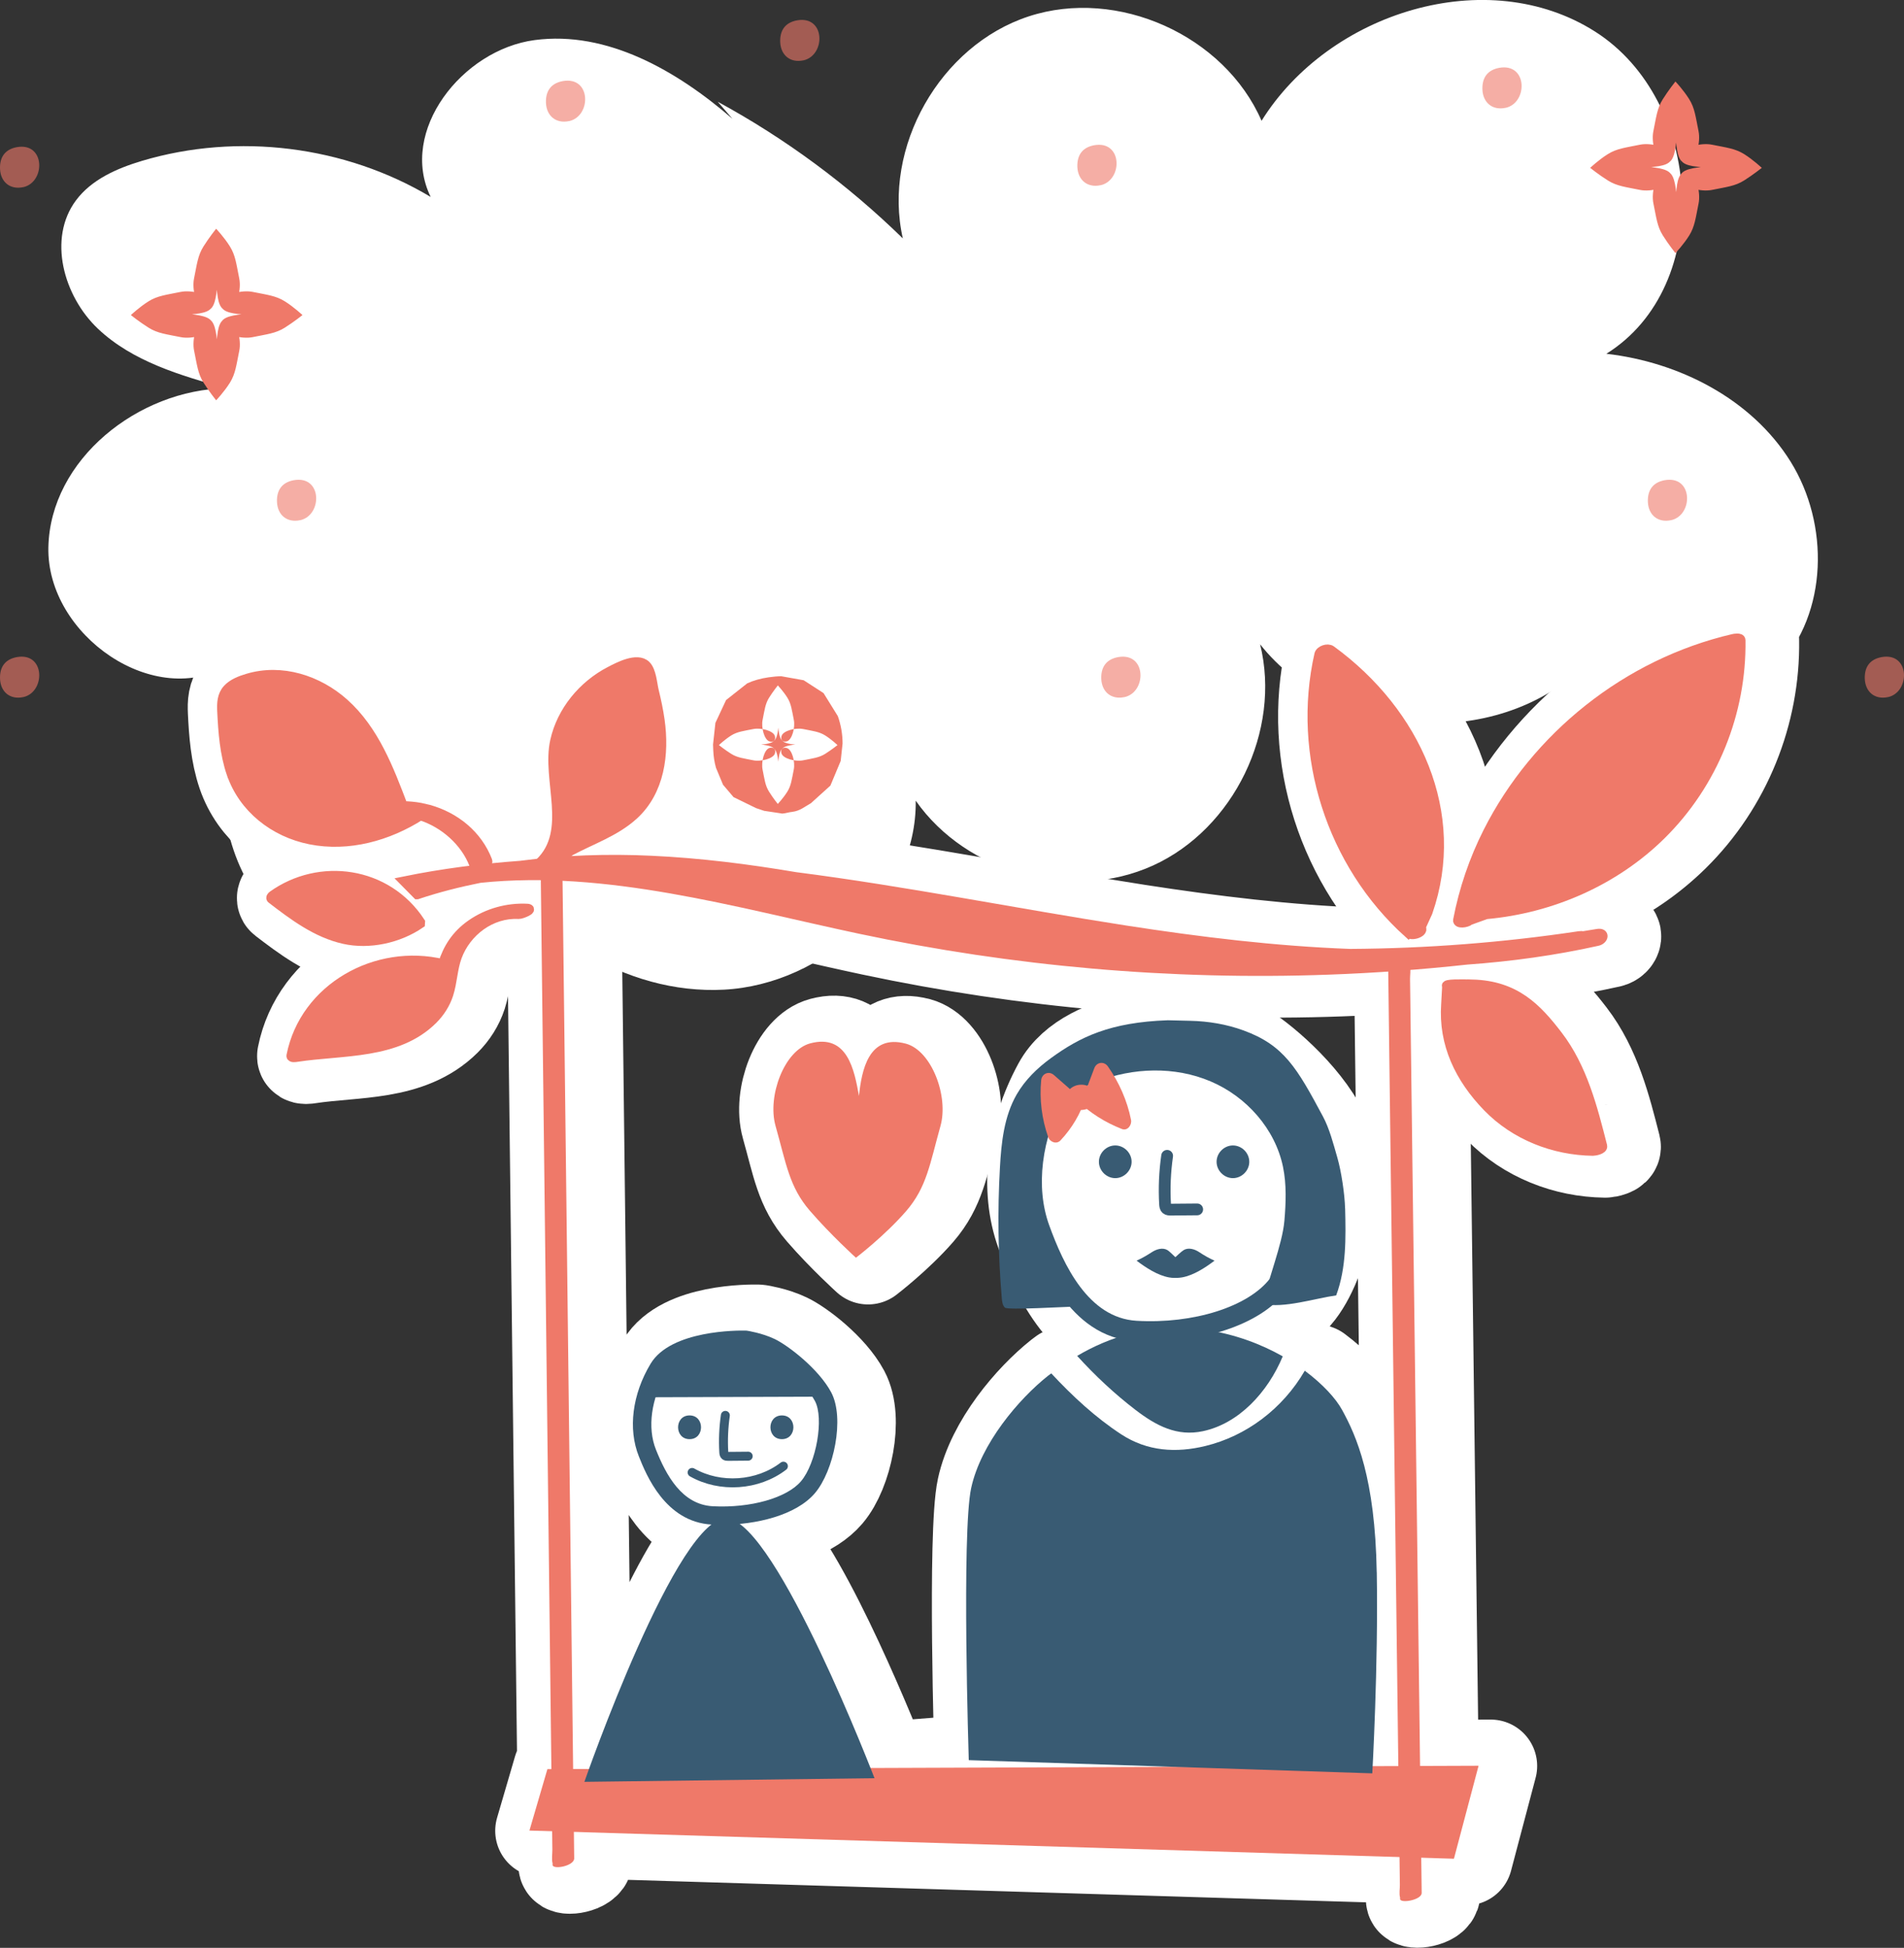 <?xml version="1.0" encoding="UTF-8"?> <svg xmlns="http://www.w3.org/2000/svg" id="Layer_2" viewBox="0 0 425.08 434.91"><rect x="0" y="0" width="425.08" height="434.91" fill="#333333" stroke="none"/><defs><style> .cls-1, .cls-2 { fill: #fff; } .cls-3 { stroke-width: 2.63px; } .cls-3, .cls-4 { fill: none; stroke: #395b73; } .cls-3, .cls-4, .cls-2 { stroke-linecap: round; stroke-linejoin: round; } .cls-4 { stroke-width: 2px; } .cls-5 { stroke-width: 2.18px; } .cls-5, .cls-6, .cls-7, .cls-8 { fill: #ef7969; } .cls-5, .cls-7 { stroke: #ef7969; stroke-miterlimit: 10; } .cls-6 { opacity: .6; } .cls-2 { stroke: #fff; stroke-width: 20.72px; } .cls-9 { fill: #395b73; } .cls-7 { stroke-width: 2.19px; } .cls-10 { fill: #395b73; } </style></defs><g id="Layer_1-2" data-name="Layer_1"><g><g><g><path class="cls-1" d="M163.53,26.53c-12.36-10.7-27.98-19.74-44.18-17.58-16.2,2.16-30.37,20.33-23.2,35.02-19.12-11.43-43.08-14.42-64.43-8.06-5.59,1.67-11.27,4.15-14.76,8.83-6.34,8.52-2.78,21.4,4.94,28.69s18.38,10.4,28.61,13.26c-19.64.3-39.32,15.9-39.71,35.54-.39,19.64,23.88,36.5,40.54,26.1-2.38,13.79-3.65,28.28.83,41.54,4.48,13.26,16.01,24.98,29.98,25.8s28.08-12.76,24.67-26.34c11.57,18.88,32.69,32.79,54.8,31.64,22.11-1.15,43.11-20.05,42.82-42.2,11.38,16.27,34.87,22.7,52.95,14.49,18.07-8.21,28.7-30.13,23.94-49.4,16.81,21.28,52.49,23.77,72.1,5.03,10.33,12.79,32.3,12,43.5-.03s11.51-31.83,2.83-45.79c-8.69-13.96-24.8-22.21-41.13-24.08,24.25-15.15,21.62-56.56-2.49-71.92-24.11-15.36-59.38-4.36-74.49,19.9-8.32-19.1-32.19-29.8-51.99-23.31-19.8,6.49-32.7,29.24-28.1,49.57-12.29-12.01-26.24-22.31-41.33-30.52"></path><g><path class="cls-2" d="M204.94,233.1c-8.34-2.22-9.86,5.99-10.46,11.68-1.03-5.75-2.55-13.96-10.89-11.74-5.78,1.54-9.6,11.8-7.74,18.4,2.39,8.46,3.07,13.64,7.66,18.95,4.76,5.5,10.29,10.5,10.29,10.5,0,0,6.46-4.94,11.22-10.43,4.59-5.32,5.27-10.5,7.64-18.96,1.89-6.61-1.96-16.85-7.73-18.41Z"></path><path class="cls-2" d="M331.39,219.88c-2.2-.06-6.35-.15-5.62.44l-.22,3.97c-.63,8.85,3.05,16.53,9.31,22.97,6.1,6.28,14.73,9.68,23.5,9.79.45,0,2.26-.35,2.07-1.09-2.18-8.57-4.45-17.51-9.96-24.69-4.66-6.07-9.45-11.14-19.08-11.39Z"></path><path class="cls-2" d="M389.66,142.71c-23.63,5.5-43.98,21.8-54.74,43.12-3.14,6.22-5.39,12.83-6.7,19.66-.16.86,1.88.66,2.65.02,1.23-.44,2.41-.86,3.64-1.31,14.59-1.31,28.69-7.5,39.06-17.74,11.61-11.46,17.98-27.33,17.74-43.46,0-.59-1.42-.34-1.65-.28Z"></path><path class="cls-2" d="M96.49,206.28l.02-.33c-7.45-11.38-22.47-13.38-32.93-5.89-.18.13-.5.47-.22.68,4.88,3.74,10,7.61,16.15,8.99,5.65,1.27,12.19-.17,16.98-3.45Z"></path><path class="cls-2" d="M317.16,208.41c.89.8,3.67-.35,2.7-1.22l1.57-3.44c7.67-22.04-2.59-44.62-21.57-58.46-.76-.55-2.42,0-2.63.92-5.07,22.37,2.71,46.73,19.92,62.21Z"></path><path class="cls-2" d="M120.43,202.95c-4.42-.23-8.89,1.01-12.51,3.54-3.36,2.35-5.21,5.32-6.32,8.83-14.85-3.57-30.85,5.34-33.84,20.45-.1.52.95.34,1.19.3,10.25-1.57,22.43-.48,30.37-8.38,1.59-1.59,2.81-3.49,3.5-5.62.88-2.74.91-5.68,1.9-8.39,2.06-5.62,7.62-9.85,13.79-9.52.66.03,3.38-1.14,1.91-1.21Z"></path><path class="cls-2" d="M96.57,182.12c5.37,1.69,10.05,5.88,12,10.97.31.8,3.23-.08,2.96-.78-2.22-5.82-7.27-9.83-13.09-11.46l-1.92-.44c-1.27-.23-2.56-.35-3.86-.36h0c-3.1-8.17-6.41-16.94-13.16-22.96-5.77-5.15-13.9-7.81-21.53-5.51-1.59.48-3.34,1.14-4.47,2.4-1.23,1.36-1.28,3.14-1.2,4.86.22,4.65.57,9.47,2.09,13.92,2.65,7.75,9.52,13.14,17.59,14.75,8.52,1.7,17.39-.79,24.58-5.39Z"></path><path class="cls-2" d="M359.33,208.57c-1.07.19-2.14.34-3.21.52-.18-.06-.42-.08-.83-.02-16.94,2.54-34.06,3.86-51.17,3.96-16.79-.62-33.58-2.67-50.12-5.23-24.58-3.81-49.04-8.75-73.72-11.92-10.62-1.79-21.3-3.15-32.12-3.65-7.23-.34-14.48-.25-21.67.33,1.25-.76,2.42-1.6,3.53-2.5,4.76-2.55,10.03-4.3,14.08-7.97,5.92-5.36,6.95-13.73,5.9-21.19-.31-2.21-.78-4.4-1.31-6.57-.38-1.57-.55-4.48-1.79-5.68-1.94-1.88-6.14.37-8.02,1.35-6.06,3.15-10.76,8.87-12.24,15.48-1.96,8.72,4.03,20.17-3.43,27.29-.03.03-.03.05-.04.07-1.44.15-2.87.31-4.3.49-8.68.63-17.33,1.74-25.89,3.48l2.88,2.92c4.61-1.54,9.28-2.72,13.99-3.66,4.52-.47,9.06-.65,13.61-.6.08,7.08.17,14.17.25,21.25.21,17.62.42,35.24.63,52.87.25,21.42.51,42.83.76,64.25.22,18.44.44,36.87.66,55.31.02,1.97.05,3.93.07,5.9h-.9s-4.01,13.72-4.01,13.72l5.08.15c.02,1.37.03,2.75.05,4.12.01.86-.2,2.18.04,3,.03.1,0,.27,0,.38.01,1.15,4.85.28,4.83-1.44-.02-1.97-.05-3.94-.07-5.91l184.33,5.62c0,.28,0,.56.01.84.02,1.78.05,3.56.07,5.35.01.8-.2,2.03.04,2.8.03.1,0,.25,0,.35.01,1.08,4.85.27,4.83-1.34-.03-2.62-.07-5.24-.1-7.85l7.3.22,5.49-20.76-13.05.05c-.18-13.88-.35-27.77-.53-41.65-.25-20.02-.51-40.04-.76-60.07-.22-17.24-.44-34.47-.66-51.71-.07-5.66-.14-11.33-.22-16.99-.02-1.78-.05-3.56-.07-5.35-.01-.8.2-2.03-.04-2.8-.02-.08-.01-.18,0-.27,4.26-.34,8.51-.72,12.75-1.18,9.78-.7,19.52-2.04,29.12-4.18,1.36-.3,1.73-1.91-.02-1.6ZM309.16,394.41c.29-5.7,1.22-25.56.91-43.31-.36-20.99-4.51-30.38-7.76-36.27-1.39-2.52-4.26-5.69-8.3-8.71-4.97,8.55-13.1,14.59-22.17,16.8-6.55,1.6-12.99,1.21-18.83-2.61-5.69-3.72-10.87-8.51-15.6-13.6-.24.18-.52.38-.75.56-6.49,5.16-14.97,15.1-17.13,25.04-2.16,9.94-.54,60.76-.54,60.76l-21.94,1.74c-3.84-9.68-19.16-47.14-29.18-54.48,6.58-.62,13.28-2.76,16.78-6.87,4.2-4.94,6.7-16.75,3.62-22.52-2.81-5.25-9.6-10.45-12.61-11.89-2.83-1.35-6.07-1.84-6.2-1.86l-.26-.02c-1.7-.04-16.72-.14-21.24,7.4-4.09,6.82-5.07,14.56-2.62,20.69,1.6,4,5.85,14.61,16.21,15.21-9.77,7.56-23.51,44.03-27.33,54.57h-3.54c0-.67-.02-1.36-.02-2.05-.21-17.62-.42-35.24-.63-52.87-.25-21.42-.51-42.83-.76-64.25-.22-18.44-.44-36.87-.66-55.31-.07-6.06-.14-12.11-.22-18.17-.02-1.91-.05-3.81-.07-5.72,0-.3.02-.66.04-1.04,22.38,1.05,44.87,7.28,66.37,11.84,34.31,7.28,69.47,10.38,104.55,9.11,4.67-.17,9.33-.43,13.99-.75-.37.27-.62.58-.61.94.09,6.86.17,13.72.26,20.57.21,16.48.42,32.95.63,49.42.25,20.02.51,40.05.76,60.07.2,15.84.4,31.68.6,47.52l-5.75.02Z"></path><path class="cls-2" d="M276.76,233.74c-4.12-2.17-8.84-2.96-9.04-3l-.31-.03c-1.01-.03-24.34-.44-30.94,11.69-5.9,10.85-7.33,23.11-3.81,32.8,2.09,5.76,7.3,20.1,19.24,23.59-3.26,1.12-6.17,2.54-8.71,4.03,4.03,4.43,8.36,8.48,13.03,12.06,4.65,3.56,9.27,5.98,15.05,4.75,8.01-1.7,14.48-8.68,17.82-16.71-4.05-2.28-8.84-4.24-14.35-5.39,6.19-1.79,11.73-4.78,15.13-9.19,6.02-7.82,9.65-26.45,5.25-35.53-4.02-8.28-14.08-16.82-18.35-19.07Z"></path></g><g><path class="cls-6" d="M5.2,41.78c-2.95.64-5.05-1.15-5.19-4.02-.11-2.45.92-4.37,3.73-4.9,6.39-1.16,6.46,7.8,1.46,8.93Z"></path><path class="cls-6" d="M5.2,155.64c-2.95.64-5.05-1.15-5.19-4.02-.11-2.45.92-4.37,3.73-4.9,6.39-1.16,6.46,7.8,1.46,8.93Z"></path><path class="cls-6" d="M421.52,155.64c-2.95.64-5.05-1.15-5.19-4.02-.11-2.45.92-4.37,3.73-4.9,6.39-1.16,6.46,7.8,1.46,8.93Z"></path><path class="cls-6" d="M251.06,155.64c-2.95.64-5.05-1.15-5.19-4.02-.11-2.45.92-4.37,3.73-4.9,6.39-1.16,6.46,7.8,1.46,8.93Z"></path><path class="cls-6" d="M373.09,116.14c-2.95.64-5.05-1.15-5.19-4.02-.11-2.45.92-4.37,3.73-4.9,6.39-1.16,6.46,7.8,1.46,8.93Z"></path><path class="cls-6" d="M67.03,116.14c-2.95.64-5.05-1.15-5.19-4.02-.11-2.45.92-4.37,3.73-4.9,6.39-1.16,6.46,7.8,1.46,8.93Z"></path><path class="cls-6" d="M127.08,27.03c-2.95.64-5.05-1.15-5.19-4.02-.11-2.45.92-4.37,3.73-4.9,6.39-1.16,6.46,7.8,1.46,8.93Z"></path><path class="cls-6" d="M245.72,41.35c-2.95.64-5.05-1.15-5.19-4.02-.11-2.45.92-4.37,3.73-4.9,6.39-1.16,6.46,7.8,1.46,8.93Z"></path><path class="cls-6" d="M179.38,13.47c-2.95.64-5.05-1.15-5.19-4.02-.11-2.45.92-4.37,3.73-4.9,6.39-1.16,6.46,7.8,1.46,8.93Z"></path><path class="cls-6" d="M336.15,24.07c-2.95.64-5.05-1.15-5.19-4.02-.11-2.45.92-4.37,3.73-4.9,6.39-1.16,6.46,7.8,1.46,8.93Z"></path></g><g><path class="cls-8" d="M374.05,56.51s-1.52-1.89-2.82-3.96c-1.26-2-1.44-3.96-2.1-7.15-.51-2.49.54-6.36,2.12-6.94,2.28-.84,2.7,2.26,2.98,4.43.16-2.14.58-5.24,2.87-4.4,1.58.59,2.63,4.45,2.12,6.94-.65,3.19-.84,5.15-2.09,7.15-1.3,2.07-3.07,3.93-3.07,3.93h0ZM374.05,18.2s1.77,1.86,3.07,3.94c1.26,2,1.44,3.96,2.09,7.15.52,2.49-.54,6.36-2.12,6.94-2.28.84-2.7-2.26-2.87-4.4-.28,2.17-.7,5.26-2.98,4.43-1.58-.58-2.63-4.45-2.12-6.94.65-3.19.84-5.15,2.1-7.15,1.3-2.07,2.82-3.96,2.82-3.96h0ZM393.33,37.48s-1.88,1.51-3.96,2.82c-2,1.26-3.96,1.45-7.15,2.1-2.49.51-6.36-.54-6.94-2.12-.84-2.28,2.26-2.7,4.42-2.98-2.14-.16-5.24-.58-4.4-2.87.58-1.58,4.45-2.63,6.94-2.12,3.19.65,5.15.84,7.15,2.1,2.07,1.3,3.94,3.07,3.94,3.07h0ZM355.02,37.48s1.87-1.77,3.94-3.07c2-1.26,3.96-1.44,7.15-2.1,2.49-.51,6.36.53,6.94,2.12.84,2.28-2.26,2.7-4.4,2.87,2.17.28,5.26.7,4.42,2.98-.58,1.58-4.45,2.63-6.94,2.12-3.19-.65-5.15-.84-7.15-2.1-2.07-1.3-3.96-2.82-3.96-2.82Z"></path><path class="cls-8" d="M48.25,89.38s-1.52-1.89-2.82-3.96c-1.26-2-1.44-3.96-2.1-7.15-.51-2.49.54-6.36,2.12-6.94,2.28-.84,2.7,2.26,2.98,4.43.16-2.14.58-5.24,2.87-4.4,1.58.59,2.63,4.45,2.12,6.94-.65,3.19-.84,5.15-2.09,7.15-1.3,2.07-3.07,3.93-3.07,3.93h0ZM48.25,51.07s1.77,1.86,3.07,3.94c1.26,2,1.44,3.96,2.09,7.15.52,2.49-.54,6.36-2.12,6.94-2.28.84-2.7-2.26-2.87-4.4-.28,2.17-.7,5.26-2.98,4.43-1.58-.58-2.63-4.45-2.12-6.94.65-3.19.84-5.15,2.1-7.15,1.3-2.07,2.82-3.96,2.82-3.96h0ZM67.53,70.35s-1.88,1.51-3.96,2.82c-2,1.26-3.96,1.45-7.15,2.1-2.49.51-6.36-.54-6.94-2.12-.84-2.28,2.26-2.7,4.42-2.98-2.14-.16-5.24-.58-4.4-2.87.58-1.58,4.45-2.63,6.94-2.12,3.19.65,5.15.84,7.15,2.1,2.07,1.3,3.94,3.07,3.94,3.07h0ZM29.22,70.35s1.87-1.77,3.94-3.07c2-1.26,3.96-1.44,7.15-2.1,2.49-.51,6.36.53,6.94,2.12.84,2.28-2.26,2.7-4.4,2.87,2.17.28,5.26.7,4.42,2.98-.58,1.58-4.45,2.63-6.94,2.12-3.19-.65-5.15-.84-7.15-2.1-2.07-1.3-3.96-2.82-3.96-2.82Z"></path></g><path class="cls-8" d="M173.65,179.51s-1.05-1.3-1.95-2.74c-.87-1.39-1-2.74-1.45-4.94-.35-1.72.37-4.39,1.46-4.8,1.58-.58,1.87,1.56,2.06,3.06.11-1.48.4-3.62,1.98-3.04,1.09.4,1.82,3.07,1.46,4.8-.45,2.21-.58,3.56-1.45,4.94-.9,1.43-2.12,2.72-2.12,2.72h0ZM174.5,181.66c.74,0,1.56-.32,2.37-.39,1.74-.21,2.83-1.19,4.17-1.93l4.35-3.93,2.3-5.51.42-3.89c0-2.09-.37-4.19-1.06-6.12l-3.19-5.14-4.44-2.87-4.99-.89c-.9,0-1.87.1-2.85.24-1.79.26-3.38.71-4.76,1.35l-4.72,3.73-2.38,5.09-.53,4.83c0,.42.05.82.05,1.29.05,1.39.27,2.69.6,3.89l1.58,3.8,2.35,2.77,5.04,2.46,1.79.6,3.93.59ZM173.65,153.03s1.22,1.29,2.12,2.72c.87,1.38,1,2.74,1.45,4.94.36,1.72-.37,4.39-1.46,4.8-1.58.58-1.87-1.56-1.98-3.04-.19,1.5-.48,3.64-2.06,3.06-1.09-.4-1.82-3.07-1.46-4.8.45-2.21.58-3.56,1.45-4.94.9-1.43,1.95-2.74,1.95-2.74h0ZM186.98,166.36s-1.31,1.04-2.74,1.95c-1.39.87-2.74,1-4.94,1.45-1.72.35-4.39-.37-4.8-1.47-.58-1.58,1.56-1.87,3.06-2.06-1.48-.11-3.62-.4-3.04-1.98.4-1.09,3.08-1.82,4.8-1.47,2.21.45,3.56.58,4.94,1.45,1.43.9,2.72,2.13,2.72,2.13h0ZM160.5,166.36s1.29-1.22,2.72-2.13c1.39-.87,2.74-1,4.94-1.45,1.72-.35,4.4.37,4.8,1.47.58,1.58-1.56,1.87-3.04,1.98,1.5.19,3.64.48,3.06,2.06-.4,1.1-3.07,1.82-4.8,1.47-2.21-.45-3.56-.58-4.94-1.45-1.43-.9-2.74-1.95-2.74-1.95Z"></path><g><path class="cls-8" d="M191.09,280.82s-5.53-5-10.29-10.5c-4.59-5.31-5.27-10.49-7.66-18.95-1.86-6.61,1.96-16.86,7.74-18.41,8.34-2.22,9.86,5.99,10.89,11.74.6-5.69,2.12-13.89,10.46-11.68,5.77,1.55,9.61,11.79,7.73,18.41-2.37,8.46-3.05,13.64-7.64,18.96-4.76,5.5-11.22,10.43-11.22,10.43h0Z"></path><g><polygon class="cls-8" points="122.21 395.01 118.2 408.72 324.6 415.01 330.1 394.25 122.21 395.01"></polygon><path class="cls-8" d="M128.19,414.93c-.09-7.34-.17-14.67-.26-22.01-.21-17.62-.42-35.24-.63-52.87-.25-21.42-.51-42.83-.76-64.25-.22-18.44-.44-36.87-.66-55.31-.07-6.06-.14-12.11-.22-18.17-.02-1.91-.05-3.81-.07-5.72-.01-.86.2-2.18-.04-3-.03-.1,0-.27,0-.38-.01-1.15-4.85-.29-4.83,1.44.09,7.34.17,14.67.26,22.01.21,17.62.42,35.24.63,52.87.25,21.42.51,42.83.76,64.25.22,18.44.44,36.87.66,55.31.07,6.06.14,12.11.22,18.17.02,1.91.05,3.81.07,5.72.01.86-.2,2.18.04,3,.03.1,0,.27,0,.38.01,1.15,4.85.29,4.83-1.44h0Z"></path><path class="cls-8" d="M317.4,422.64c-.09-6.86-.17-13.72-.26-20.57-.21-16.47-.42-32.95-.63-49.42-.25-20.02-.51-40.05-.76-60.07-.22-17.24-.44-34.47-.66-51.71-.07-5.66-.14-11.33-.22-16.99-.02-1.78-.05-3.56-.07-5.35-.01-.8.2-2.03-.04-2.8-.03-.1,0-.25,0-.35-.01-1.08-4.85-.27-4.83,1.34.09,6.86.17,13.72.26,20.57.21,16.47.42,32.95.63,49.42.25,20.02.51,40.05.76,60.07.22,17.24.44,34.47.66,51.71.07,5.66.14,11.33.22,16.99.02,1.78.05,3.56.07,5.35.01.8-.2,2.03.04,2.8.03.1,0,.25,0,.35.01,1.08,4.85.27,4.83-1.34h0Z"></path><path class="cls-5" d="M328.68,219.8c-2.2-.06-6.35-.15-5.62.44l-.22,3.97c-.63,8.85,3.05,16.53,9.31,22.97,6.1,6.28,14.73,9.68,23.5,9.79.45,0,2.26-.35,2.07-1.1-2.18-8.57-4.45-17.51-9.96-24.69-4.66-6.07-9.45-11.14-19.08-11.39Z"></path><path class="cls-5" d="M328.16,205.44c1.23-.44,2.41-.86,3.64-1.31,14.59-1.31,28.69-7.5,39.06-17.74,11.61-11.46,17.98-27.33,17.74-43.46,0-.59-1.42-.34-1.65-.28-23.63,5.5-43.98,21.8-54.74,43.12-3.14,6.22-5.39,12.83-6.7,19.66-.16.86,1.88.66,2.65.02Z"></path><path class="cls-7" d="M93.78,206.21l.02-.33c-7.45-11.38-22.47-13.38-32.93-5.89-.18.13-.5.47-.22.68,4.88,3.74,10,7.61,16.15,8.99,5.65,1.27,12.19-.17,16.98-3.45Z"></path><path class="cls-5" d="M314.46,208.33c.89.8,3.67-.35,2.7-1.22l1.57-3.44c7.67-22.04-2.59-44.62-21.57-58.46-.76-.55-2.42,0-2.63.92-5.07,22.37,2.71,46.73,19.92,62.21Z"></path><path class="cls-7" d="M117.72,202.88c-4.42-.23-8.89,1.01-12.51,3.54-3.36,2.35-5.21,5.32-6.32,8.83-14.85-3.57-30.85,5.34-33.84,20.45-.1.52.95.34,1.19.3,10.25-1.57,22.43-.48,30.37-8.38,1.59-1.59,2.81-3.49,3.5-5.62.88-2.74.91-5.68,1.9-8.39,2.06-5.62,7.62-9.85,13.79-9.52.66.03,3.38-1.14,1.91-1.21Z"></path><path class="cls-7" d="M51.69,172.69c2.65,7.75,9.52,13.14,17.59,14.75,8.52,1.7,17.39-.79,24.58-5.39,5.37,1.69,10.05,5.88,12,10.97.31.8,3.23-.08,2.96-.78-2.22-5.82-7.27-9.83-13.09-11.46l-1.92-.44c-1.27-.23-2.56-.35-3.86-.36h0c-3.1-8.17-6.41-16.94-13.16-22.96-5.77-5.15-13.9-7.81-21.53-5.51-1.59.48-3.34,1.14-4.47,2.4-1.23,1.36-1.28,3.14-1.2,4.86.22,4.65.57,9.47,2.09,13.92Z"></path><path class="cls-5" d="M93.15,199.69c4.61-1.54,9.28-2.72,13.99-3.66,28.38-2.97,57.43,5.56,84.88,11.39,34.31,7.28,69.47,10.38,104.55,9.11,10.35-.37,20.67-1.13,30.96-2.25,9.78-.7,19.52-2.04,29.12-4.18,1.36-.3,1.73-1.91-.02-1.6-1.07.19-2.14.34-3.21.52-.18-.06-.42-.08-.83-.02-16.94,2.54-34.06,3.86-51.17,3.96-16.79-.62-33.58-2.67-50.12-5.23-24.58-3.81-49.04-8.75-73.72-11.92-10.62-1.79-21.3-3.15-32.12-3.65-9.79-.46-19.61-.14-29.3,1.13-8.68.63-17.33,1.74-25.89,3.48l2.88,2.92Z"></path><path class="cls-7" d="M121.92,193.54c1.96-1.01,3.75-2.21,5.39-3.56,4.76-2.55,10.03-4.3,14.08-7.97,5.92-5.36,6.95-13.73,5.9-21.19-.31-2.21-.78-4.4-1.31-6.57-.38-1.57-.55-4.48-1.79-5.68-1.94-1.88-6.14.37-8.02,1.35-6.06,3.15-10.76,8.87-12.24,15.48-1.96,8.72,4.03,20.17-3.43,27.29-.04.03-.03.06-.04.09-.25.19-.51.36-.76.56-.83.7,1.92.33,2.22.18Z"></path><path class="cls-9" d="M256.68,299.55c-1.08,0-2.15-.03-3.19-.09-15.04-.87-21.22-17.92-23.55-24.33-3.52-9.69-2.09-21.95,3.81-32.8,6.59-12.13,29.93-11.72,30.94-11.69l.31.03c.2.03,4.92.82,9.04,3,4.27,2.25,14.33,10.78,18.35,19.07,4.4,9.08.77,27.71-5.25,35.53-6.12,7.93-19.17,11.29-30.46,11.29ZM263.78,235.2c-6.53,0-21.82,1.61-26.01,9.31-5.29,9.72-6.61,20.58-3.53,29.06,3.21,8.86,8.73,20.7,19.51,21.33,12.72.74,24.93-3.14,29.77-9.42,5.42-7.03,8.04-23.98,4.76-30.75-3.53-7.29-12.67-15.07-16.37-17.02-3.1-1.64-6.74-2.36-7.5-2.5-.2,0-.41,0-.64,0Z"></path><path class="cls-9" d="M268.56,319.55c8.01-1.7,14.48-8.68,17.82-16.71-4.78-2.7-10.6-4.96-17.43-5.95-11.97-1.74-21.6,1.8-28.47,5.85,4.03,4.43,8.36,8.48,13.03,12.06,4.65,3.56,9.27,5.98,15.05,4.75Z"></path><path class="cls-9" d="M307.36,351.02c-.36-20.99-4.51-30.38-7.76-36.27-1.39-2.52-4.26-5.69-8.3-8.7-4.97,8.55-13.1,14.59-22.17,16.8-6.55,1.6-12.99,1.21-18.83-2.61-5.69-3.72-10.87-8.51-15.6-13.6-.24.18-.52.38-.75.56-6.49,5.16-14.97,15.1-17.13,25.04-2.16,9.94-.54,60.76-.54,60.76l90.09,2.95s1.36-23.93,1-44.92Z"></path><path class="cls-9" d="M130.47,397.84s20.97-60.26,32.02-58.8c11.05,1.46,32.75,57.99,32.75,57.99l-64.77.81Z"></path><path class="cls-9" d="M161.07,340.46c-.73,0-1.45-.02-2.15-.06-10.42-.55-14.69-11.21-16.29-15.22-2.45-6.14-1.48-13.87,2.62-20.69,4.53-7.54,19.55-7.44,21.24-7.4l.26.02c.14.02,3.37.51,6.2,1.86,3.01,1.44,9.8,6.65,12.61,11.89,3.09,5.77.58,17.58-3.62,22.52-4.22,4.97-13.16,7.07-20.87,7.07ZM165.85,301.19c-4.33,0-14.4.94-17.09,5.41-3.38,5.64-4.28,12.18-2.32,17.06,2.28,5.7,5.78,12.28,12.7,12.65,8.44.44,16.51-1.85,19.68-5.57,3.43-4.03,5.18-14.09,3.12-17.93-2.36-4.42-8.61-9.1-10.76-10.13-1.99-.95-4.36-1.39-4.92-1.49-.13,0-.26,0-.41,0Z"></path><polygon class="cls-9" points="143.51 311.98 185.16 311.84 173.48 300.83 164.9 299.79 151.41 301.09 143.51 311.98"></polygon></g></g></g><g><path class="cls-10" d="M248.99,263.05c1.97,0,3.65-1.68,3.65-3.65s-1.67-3.65-3.65-3.65-3.65,1.68-3.65,3.65,1.67,3.65,3.65,3.65h0Z"></path><path class="cls-10" d="M275.26,263.05c1.97,0,3.65-1.68,3.65-3.65s-1.67-3.65-3.65-3.65-3.65,1.68-3.65,3.65,1.67,3.65,3.65,3.65h0Z"></path><path class="cls-3" d="M260.57,258.07c-.51,3.57-.67,7.19-.46,10.79.02.36.06.76.34,1,.25.21.61.22.94.22,1.96-.02,3.93-.03,5.89-.05"></path><path class="cls-9" d="M271.15,281.47c-1.14-.49-2.36-1.19-3.39-1.88-1.03-.69-2.43-1.12-3.5-.47-.57.34-1.78,1.54-1.81,1.54-.03,0-.06,0-.09,0-.03,0-1.15-1.19-1.72-1.54-1.07-.64-2.46-.21-3.5.47s-2.25,1.38-3.39,1.88c2.08,1.58,4.69,3.29,7.26,3.75.38.07.77.1,1.16.11h0c.1.01.19,0,.29,0,.1,0,.19,0,.29,0h0c.39-.03.78-.05,1.16-.12,2.57-.46,5.18-2.17,7.26-3.75Z"></path><path class="cls-9" d="M300.3,269.83c-.08-3.18-.84-8.27-1.72-11.33-.9-3.12-1.77-6.52-3.24-9.25-5.79-10.81-8.68-15.88-17.72-19.18-3.81-1.39-7.85-2.06-11.9-2.15l-4.99-.12c-12.86.44-19.6,3.72-26.1,8.45-3.03,2.2-5.78,4.87-7.65,8.12-2.81,4.89-3.43,10.71-3.74,16.35-.55,9.72-.41,19.48.42,29.18.06.74.16,1.54.69,2.06.6.59,13.04-.17,17.32-.3-9.49-10.39-14.23-26.04-8.54-38.9,1.17-2.64,2.68-5.18,4.8-7.15,1.98-1.84,4.42-3.12,6.94-4.1,8.08-3.17,17.4-3.46,25.39-.07,7.99,3.38,14.43,10.6,16.18,19.1.81,3.94.65,8.01.31,12.01-.45,5.37-3.75,13.28-4.79,18.57,4.51,1.08,11.76-1.25,16.35-1.89,2.28-6.13,2.16-12.85,2-19.38Z"></path><g><g><g><path class="cls-8" d="M239.99,246.33c-1.96-1.71-3.92-3.43-5.88-5.14-.41,4.12.1,8.3,1.5,12.25,2.44-2.6,4.22-5.64,5.16-8.86"></path><path class="cls-8" d="M241.16,245.16c-1.96-1.71-3.92-3.43-5.88-5.14-1.14-.99-2.7-.27-2.83,1.17-.41,4.28.14,8.64,1.56,12.69.39,1.12,1.87,1.7,2.77.73,2.56-2.74,4.51-5.99,5.59-9.59.26-.86-.31-1.81-1.16-2.04s-1.78.3-2.04,1.16c-.9,3.03-2.55,5.79-4.73,8.13l2.77.73c-1.33-3.81-1.83-7.79-1.44-11.81l-2.83,1.17c1.96,1.71,3.92,3.43,5.88,5.14.67.59,1.68.66,2.35,0,.6-.6.68-1.75,0-2.35h0Z"></path></g><g><path class="cls-8" d="M243.32,245.8c.86-2.29,1.73-4.58,2.59-6.87,2.5,3.53,4.21,7.47,5,11.54-3.53-1.38-6.69-3.42-9.2-5.93"></path><path class="cls-8" d="M244.92,246.24l2.59-6.87-3.03.4c2.4,3.41,4.02,7.06,4.83,11.14l2.04-2.04c-3.11-1.23-6.08-3.13-8.47-5.5-1.52-1.51-3.87.84-2.35,2.35,2.83,2.81,6.24,4.9,9.94,6.36,1.28.5,2.26-.94,2.04-2.04-.85-4.28-2.66-8.37-5.17-11.94-.86-1.21-2.52-.97-3.03.4l-2.59,6.87c-.32.84.35,1.82,1.16,2.04.93.26,1.72-.32,2.04-1.16h0Z"></path></g></g><ellipse class="cls-8" cx="241.38" cy="245.01" rx="3.33" ry="2.82" transform="translate(-6.96 7.05) rotate(-1.65)"></ellipse></g></g></g><g><path class="cls-10" d="M174.57,321.33c3.41,0,3.42-5.3,0-5.3s-3.42,5.3,0,5.3h0Z"></path><g><path class="cls-10" d="M153.95,321.33c3.41,0,3.42-5.3,0-5.3s-3.42,5.3,0,5.3h0Z"></path><path class="cls-4" d="M161.94,316.02c-.39,2.72-.51,5.47-.35,8.22.02.28.05.58.26.76.19.16.46.17.71.17,1.49-.01,2.99-.02,4.48-.04"></path><path class="cls-4" d="M154.52,328.76c6.27,3.56,14.65,2.99,20.38-1.4"></path></g></g></g></g></svg> 